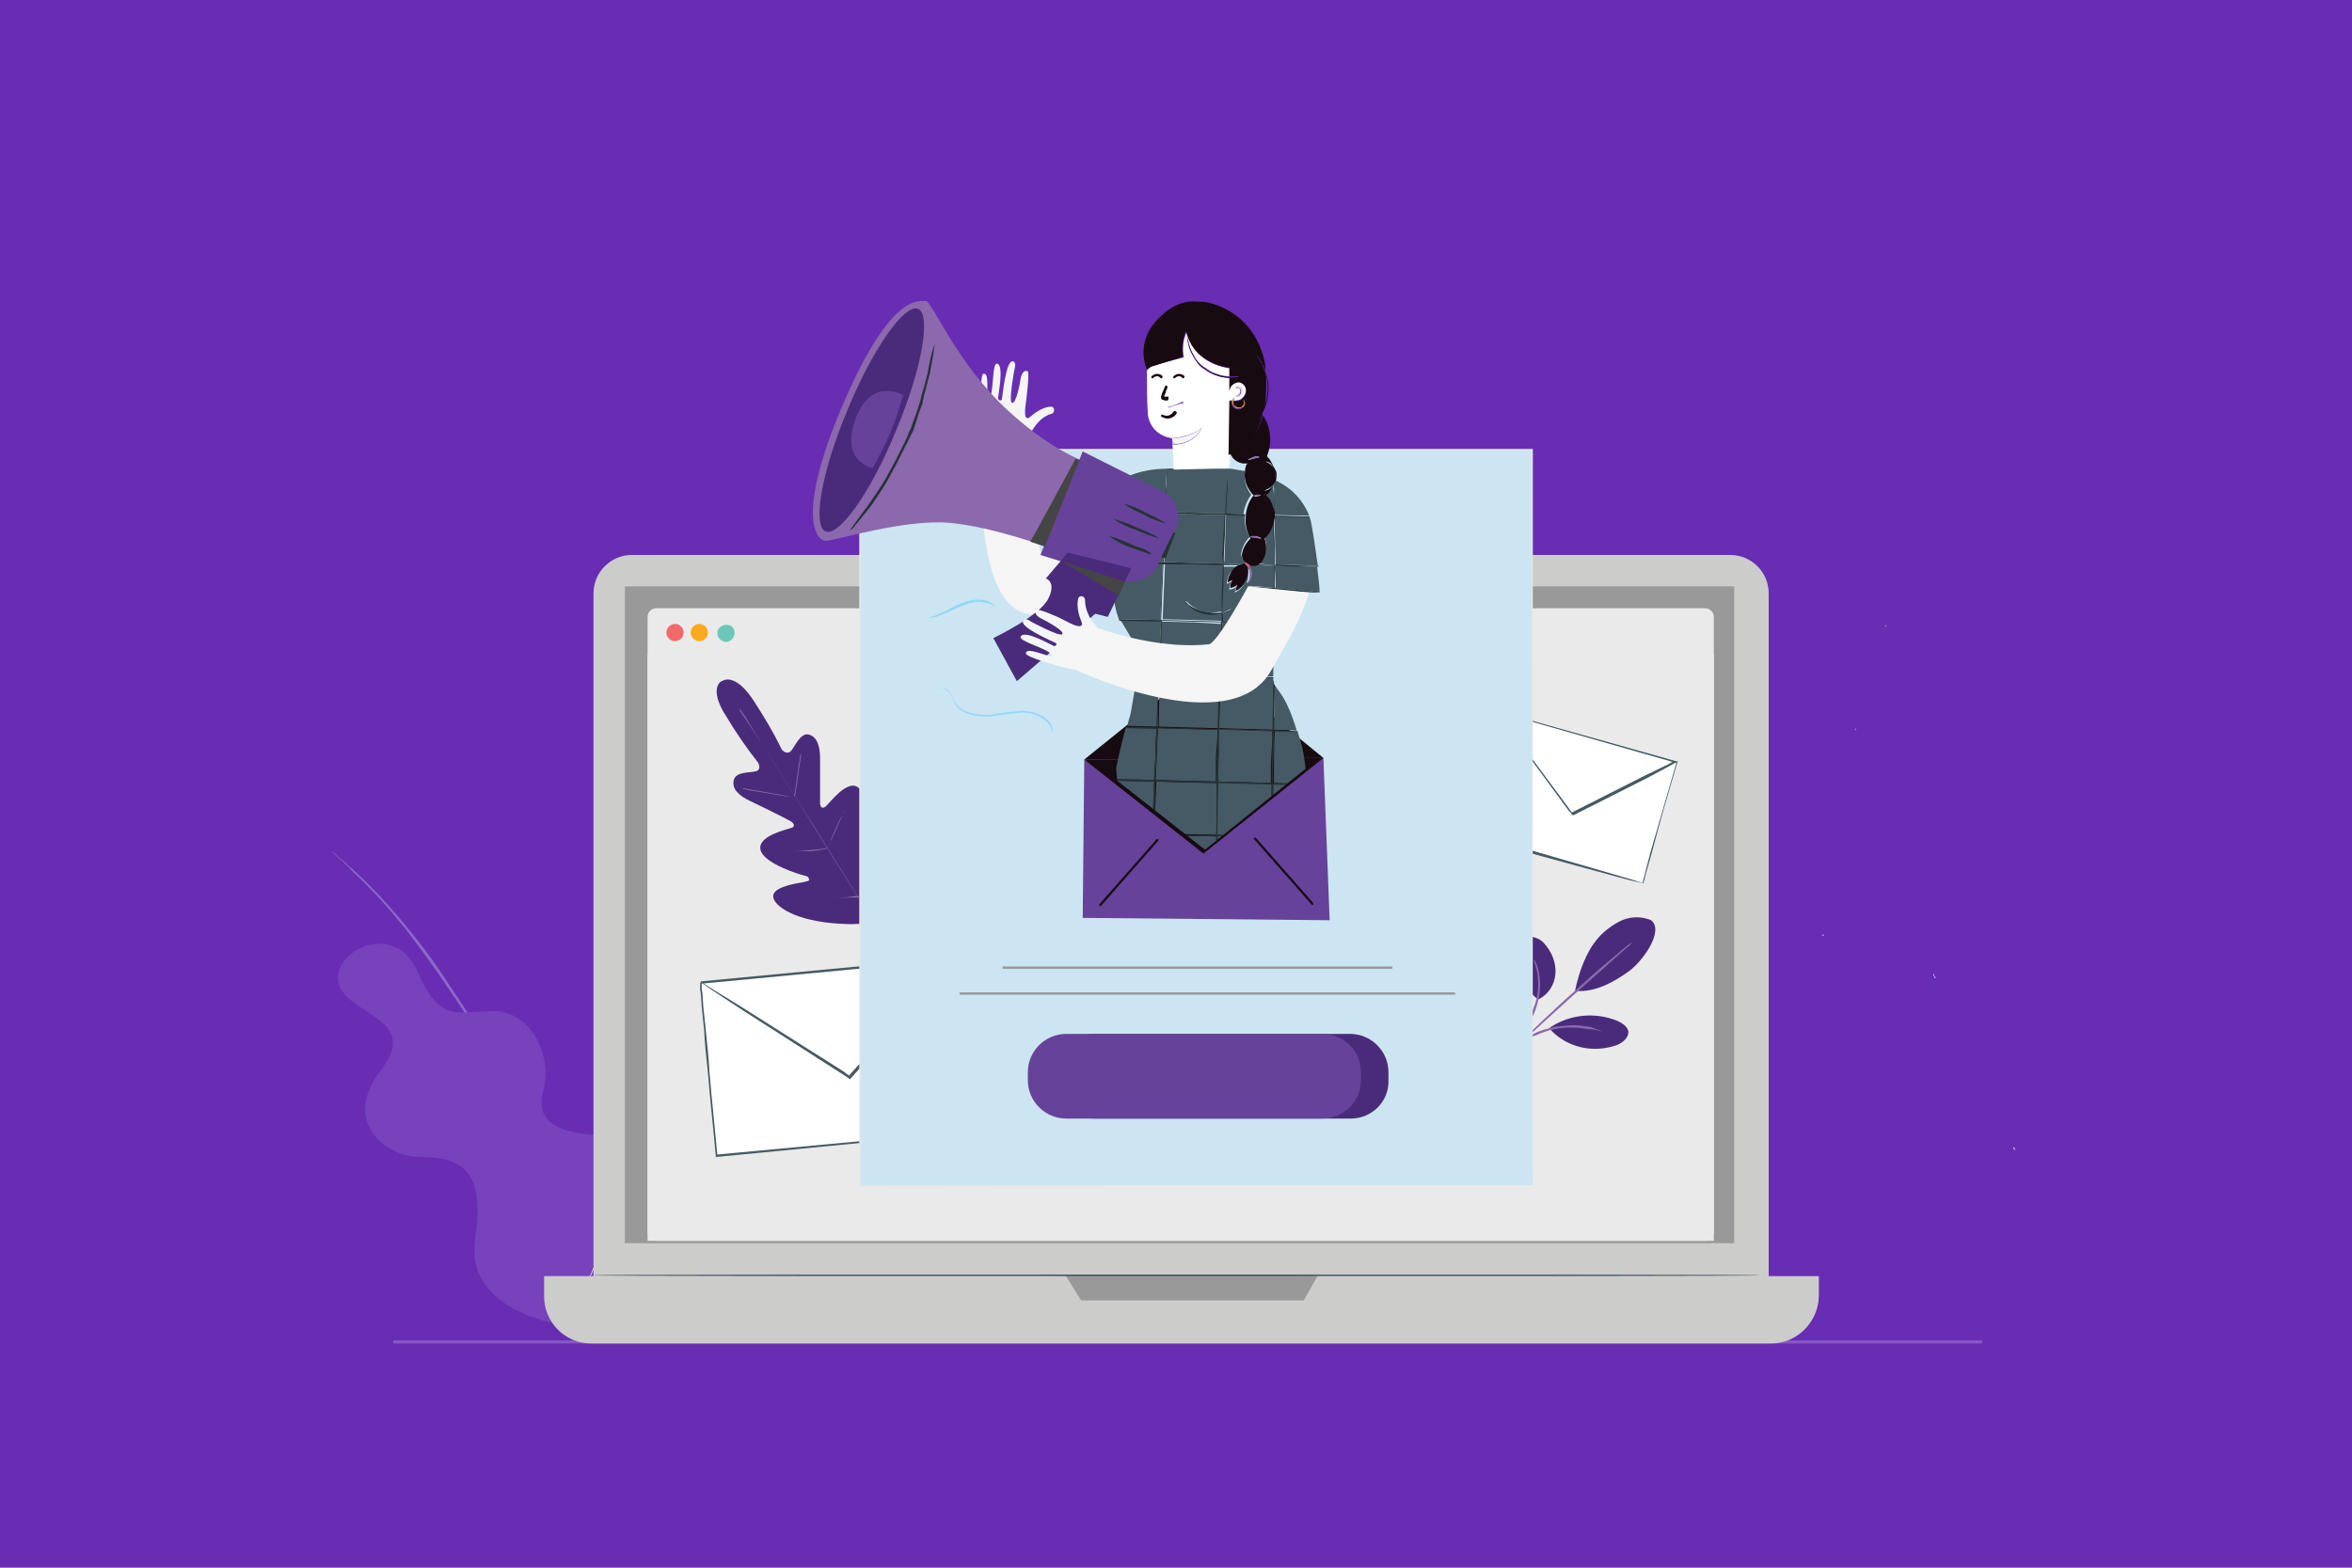 <?xml version="1.0" encoding="UTF-8"?> <!-- Generator: Adobe Illustrator 24.0.3, SVG Export Plug-In . SVG Version: 6.00 Build 0) --> <svg xmlns="http://www.w3.org/2000/svg" xmlns:xlink="http://www.w3.org/1999/xlink" version="1.1" id="Layer_1" x="0px" y="0px" viewBox="0 0 300 200" style="enable-background:new 0 0 300 200;" xml:space="preserve"> <style type="text/css"> .st0{fill:#682DB3;} .st1{opacity:0.2;} .st2{fill:#CCCCCB;} .st3{fill:none;} .st4{opacity:0.3;} .st5{clip-path:url(#SVGID_2_);} .st6{fill:#E1F3FD;} .st7{fill:#7742BB;} .st8{fill:#CFEDFC;} .st9{fill:#C3E9FB;} .st10{fill:#E1E1E0;} .st11{fill:#CFDEE6;} .st12{fill:#F2F3F3;} .st13{fill:#F5F5F5;} .st14{fill:#EDEDED;} .st15{fill:#8657C2;} .st16{fill:#999999;} .st17{clip-path:url(#SVGID_4_);} .st18{fill:#EAEAEA;} .st19{clip-path:url(#SVGID_6_);} .st20{fill:#6DC7B9;} .st21{fill:#F2696A;} .st22{fill:#FBAA1E;} .st23{fill:#455A64;} .st24{fill:#FFFFFF;} .st25{clip-path:url(#SVGID_8_);} .st26{clip-path:url(#SVGID_10_);} .st27{fill:#4A2B7B;} .st28{fill:#8C68AD;} .st29{fill:#263338;} .st30{fill:#CCE5F2;} .st31{clip-path:url(#SVGID_12_);} .st32{fill:#E6E6E5;} .st33{fill:#67429A;} .st34{fill:#180A11;} .st35{clip-path:url(#SVGID_14_);} .st36{fill:#92D7F7;} .st37{clip-path:url(#SVGID_16_);} .st38{fill:#E8505C;} .st39{fill:#454546;} .st40{clip-path:url(#SVGID_18_);} </style> <rect class="st0" width="300" height="200"></rect> <g> <g class="st1"> <path class="st2" d="M74.5,163c0.1,0.3,0.2,0.5,0.2,0.7l0-0.1l0.2-0.4l-0.3-0.2C74.6,163.1,74.6,163,74.5,163"></path> <rect x="35.7" y="104.1" class="st3" width="57.3" height="68.7"></rect> </g> <g class="st4"> <g> <defs> <rect id="SVGID_1_" x="38.5" y="105.6" width="40.2" height="59.3"></rect> </defs> <clipPath id="SVGID_2_"> <use xlink:href="#SVGID_1_" style="overflow:visible;"></use> </clipPath> <g class="st5"> <path class="st6" d="M42.3,108.6l0.2,0.2l0.5,0.5c0.5,0.4,1.2,1,2,1.9c2.5,2.3,4.7,4.8,6.8,7.4c1.3,1.7,2.7,3.6,4.1,5.6 c1.4,2.1,3,4.3,4.4,6.7c1.1,1.8,2.3,3.8,3.4,5.8c0-0.2,0-0.3,0.1-0.5c-1-1.9-2.1-3.7-3.2-5.5c-1.5-2.4-3-4.6-4.4-6.7 c-1.4-2.1-2.8-3.9-4.2-5.6c-2.1-2.6-4.4-5.1-6.9-7.4c-0.9-0.8-1.6-1.4-2.1-1.8l-0.5-0.5L42.3,108.6 M64.1,136.5l0,0.5 c0.2,0.4,0.4,0.8,0.6,1.2h0.1l0.2,0.1c0,0,0-0.1,0-0.1C64.7,137.6,64.4,137,64.1,136.5 M64.7,138.2c0,0.1,0.1,0.1,0.1,0.2 c0.7,1.4,1.3,2.8,1.9,4.3l1.8,4.4c2.2,5.4,4.2,10.6,5.6,15.5c0.1,0.1,0.2,0.2,0.3,0.3c-1.5-5-3.5-10.3-5.7-15.8 c-0.6-1.5-1.2-3-1.9-4.4c-0.6-1.5-1.2-2.9-1.9-4.3l0-0.1c0,0,0,0.1,0,0.1l0,0L64.7,138.2L64.7,138.2 M74.3,162.7l0.3,1.1 l0.1,0.1c0-0.1,0-0.1,0.1-0.2c-0.1-0.3-0.1-0.5-0.2-0.7L74.3,162.7 M74.8,163.8c0,0.1-0.1,0.1-0.1,0.1l0,0h-0.1l0.2,0.5l0.2-0.1 C75,164.2,74.9,164,74.8,163.8"></path> </g> </g> </g> <path class="st7" d="M70.9,168.9c-4.1-0.9-11.4-3.6-10.3-10.9c1.6-10.1-3.2-10.3-7.3-10.4c-4.1-0.1-9.8-4.5-4.7-11.1 c5.1-6.6-4.3-7-5.4-11c-1.1-4.1,7.1-8.3,10.1-1.5c2.9,6.8,5.2,4.9,9.8,5s7.4,5.5,6.2,10.2c-1.1,3.9,1.9,5.3,6.8,5.6 c4.5,0.3,8.8,2.4,11.7,5.9c1.4,1.6,2.1,3.1,2.1,3.8L70.9,168.9z"></path> <path class="st8" d="M64.9,138.3c0,0,0,0.1,0,0.1l0,0C64.9,138.4,64.9,138.4,64.9,138.3L64.9,138.3"></path> <path class="st8" d="M64.6,138.2C64.6,138.3,64.6,138.3,64.6,138.2L64.6,138.2l0.2,0.1l0,0L64.6,138.2L64.6,138.2"></path> <path class="st10" d="M74.7,164c0.1-0.1,0.1-0.2,0.2-0.3c0.1-0.2,0.2-0.5,0.4-0.8c0.3-0.7,0.8-1.8,1.4-3.1 c1.2-2.6,2.6-6.3,4.2-10.3c1.6-4.1,3-7.7,4.2-10.4c0.6-1.3,1-2.3,1.3-3.1c0.1-0.3,0.3-0.6,0.4-0.8c0-0.1,0.1-0.2,0.1-0.3 c-0.1,0.1-0.1,0.2-0.2,0.3l-0.4,0.8c-0.4,0.7-0.8,1.8-1.4,3.1c-1.2,2.6-2.6,6.3-4.2,10.3c-1.6,4.1-3,7.7-4.2,10.4l-1.3,3.1 c-0.1,0.3-0.3,0.6-0.4,0.8C74.7,163.8,74.7,163.9,74.7,164"></path> <path class="st8" d="M74.5,163.9L74.5,163.9h0.1l0,0H74.5"></path> <path class="st13" d="M212.2,130.2c-0.2,0.1-0.4,0.2-0.3,0.3l0,0c0.2,0,0.3-0.1,0.5-0.2L212.2,130.2z"></path> <path class="st14" d="M232.7,119.2l-0.3,0.1l0.1,0.1C232.5,119.4,232.6,119.3,232.7,119.2L232.7,119.2"></path> <path class="st12" d="M246.6,124.2L246.6,124.2c0,0,0,0.1,0,0.3h0.1C246.7,124.4,246.7,124.3,246.6,124.2"></path> <path class="st13" d="M256.8,146.3c0,0.2,0.1,0.3,0.2,0.5l0,0c0-0.1,0-0.3-0.1-0.4L256.8,146.3z"></path> <path class="st14" d="M246.8,124.5L246.8,124.5c-0.1,0.1,0,0.2,0,0.3l0.1,0L246.8,124.5"></path> <path class="st13" d="M236.7,92.9L236.7,92.9c-0.1,0.1-0.1,0.2-0.1,0.3l0,0C236.7,93.1,236.7,93,236.7,92.9"></path> <path class="st14" d="M240.6,79.7l-0.1,0.2h0.1C240.6,79.8,240.6,79.7,240.6,79.7L240.6,79.7"></path> <path class="st12" d="M248.7,75.9L248.7,75.9c0,0,0,0,0.1,0.1v0L248.7,75.9"></path> <path class="st15" d="M50.3,171.4h202.4c0.1,0,0.2-0.1,0.2-0.2l0,0c0-0.1-0.1-0.2-0.2-0.2l0,0H50.3c-0.1,0-0.2,0.1-0.2,0.2 S50.2,171.4,50.3,171.4"></path> <path class="st2" d="M220.7,170H80.6c-2.7,0-4.9-2.2-4.9-4.9l0,0V75.7c0-2.7,2.2-4.9,4.9-4.9h140.1c2.7,0,4.9,2.2,4.9,4.9v89.3 C225.7,167.8,223.5,170,220.7,170"></path> <path class="st2" d="M225.9,171.4H75.4c-3.3,0-6-2.7-6-6v-2.6h162.6v2.6C231.9,168.7,229.2,171.4,225.9,171.4"></path> <rect x="39.5" y="27.2" class="st3" width="224.8" height="145.2"></rect> <rect x="79.7" y="74.8" class="st16" width="141.5" height="83.8"></rect> <polygon class="st16" points="135.9,162.7 137.9,165.9 166.3,165.9 168.1,162.7 "></polygon> <g> <defs> <rect id="SVGID_3_" x="39.5" y="27.2" width="224.8" height="145.2"></rect> </defs> <clipPath id="SVGID_4_"> <use xlink:href="#SVGID_3_" style="overflow:visible;"></use> </clipPath> <g class="st17"> <path class="st18" d="M217.5,158.3H83.7c-0.6,0-1.1-0.5-1.1-1.1V78.7c0-0.6,0.5-1.1,1.1-1.1h133.8c0.6,0,1.1,0.5,1.1,1.1v78.5 C218.6,157.8,218.1,158.3,217.5,158.3"></path> </g> </g> <rect x="82.6" y="83.5" class="st18" width="136" height="74.8"></rect> <g> <defs> <rect id="SVGID_5_" x="39.5" y="27.2" width="224.8" height="145.2"></rect> </defs> <clipPath id="SVGID_6_"> <use xlink:href="#SVGID_5_" style="overflow:visible;"></use> </clipPath> <g class="st19"> <path class="st20" d="M93.7,80.7c0,0.6-0.4,1.1-1,1.2c-0.6,0-1.1-0.4-1.2-1c0-0.1,0-0.1,0-0.2c0-0.6,0.6-1,1.2-1 C93.3,79.7,93.7,80.2,93.7,80.7"></path> <path class="st21" d="M87.2,80.7c0,0.6-0.5,1.1-1.1,1.1S85,81.3,85,80.7c0-0.6,0.5-1.1,1.1-1.1C86.7,79.6,87.2,80.1,87.2,80.7"></path> <path class="st22" d="M90.3,80.7c0,0.6-0.5,1.1-1.1,1.1s-1.1-0.5-1.1-1.1c0-0.6,0.5-1.1,1.1-1.1C89.8,79.6,90.3,80.1,90.3,80.7"></path> <path class="st23" d="M224.4,162.7c0,0.1-33.3,0.1-74.4,0.1s-74.4,0-74.4-0.1c0-0.1,33.3-0.1,74.4-0.1S224.4,162.6,224.4,162.7"></path> </g> </g> <rect x="90.3" y="123.8" transform="matrix(0.996 -9.445582e-02 9.445582e-02 0.996 -12.263 10.683)" class="st24" width="32.8" height="22.1"></rect> <g> <defs> <rect id="SVGID_7_" x="39.5" y="27.2" width="224.8" height="145.2"></rect> </defs> <clipPath id="SVGID_8_"> <use xlink:href="#SVGID_7_" style="overflow:visible;"></use> </clipPath> <g class="st25"> <path class="st23" d="M124.1,144.3c0,0,0-0.1-0.1-0.4c-0.1-0.3-0.1-0.7-0.1-1.2c-0.1-1-0.3-2.5-0.4-4.4c-0.4-3.8-0.9-9.3-1.6-16 l0.1,0.1l-32.6,3.1c0,0,0.3-0.3,0.1-0.2l0,0v0.2v0.2v0.4l0.1,0.7l0.1,1.5c0.1,1,0.2,1.9,0.3,2.9c0.2,1.9,0.4,3.8,0.5,5.6 c0.3,3.7,0.7,7.2,1,10.6l-0.1-0.1l23.5-2.2l6.7-0.6l1.8-0.2h0.5L124.1,144.3l-0.2,0.1l-0.4,0l-1.8,0.2l-6.7,0.7l-23.6,2.3h-0.1 v-0.1c-0.3-3.4-0.7-6.9-1-10.6c-0.2-1.8-0.4-3.7-0.5-5.6c-0.1-1-0.2-1.9-0.3-2.9l-0.1-1.5l-0.1-0.7v-0.4v-0.2v-0.2l0,0 c-0.1,0.1,0.2-0.2,0.1-0.2l32.6-3.1h0.1v0.1c0.6,6.7,1.1,12.2,1.5,16.1c0.2,1.9,0.3,3.4,0.4,4.4c0,0.5,0.1,0.9,0.1,1.1 C124.2,144.2,124.2,144.3,124.1,144.3"></path> <path class="st23" d="M122,122.3c-0.1,0.1-0.2,0.2-0.3,0.3l-0.7,0.9c-0.7,0.8-1.7,1.9-2.9,3.3l-9.6,10.8l-0.1,0.1l-0.1-0.1 l-0.9-0.6l-12.8-8.2l-3.8-2.5l-1-0.7c-0.1-0.1-0.2-0.2-0.4-0.3c0.1,0.1,0.3,0.1,0.4,0.2l1.1,0.7l3.9,2.4l12.8,8.1l0.8,0.6h-0.2 l9.7-10.7l3-3.2l0.8-0.9C121.8,122.5,121.9,122.4,122,122.3"></path> </g> </g> <rect x="192.2" y="89.6" transform="matrix(0.272 -0.962 0.962 0.272 47.987 266.739)" class="st24" width="16.2" height="24"></rect> <g> <defs> <rect id="SVGID_9_" x="39.5" y="27.2" width="224.8" height="145.2"></rect> </defs> <clipPath id="SVGID_10_"> <use xlink:href="#SVGID_9_" style="overflow:visible;"></use> </clipPath> <g class="st26"> <path class="st23" d="M209.6,112.7l0.1-0.3c0.1-0.2,0.1-0.5,0.2-0.8c0.2-0.7,0.5-1.8,0.9-3.2c0.7-2.7,1.8-6.6,3.2-11.3l0.1,0.1 l-23.1-6.5c0,0,0.3-0.1,0.1-0.1l0,0l0,0l0,0v0.1v0.1l-0.1,0.3l-0.1,0.5l-0.3,1l-0.6,2c-0.4,1.3-0.7,2.7-1.1,4l-2.1,7.5l-0.1-0.1 l16.6,4.8l4.8,1.4l1.3,0.4L209.6,112.7L209.6,112.7L209.6,112.7l-0.4-0.1l-1.3-0.3l-4.8-1.3l-16.8-4.6h-0.1v-0.1l2.1-7.5 c0.4-1.3,0.7-2.6,1.1-4c0.2-0.7,0.4-1.4,0.6-2l0.3-1l0.1-0.5l0.1-0.3v-0.1v-0.1l0,0l0,0l0,0l0.1-0.1l23.1,6.6h0.1v0.1 c-1.4,4.8-2.5,8.7-3.3,11.4l-0.8,3.1l-0.2,0.8C209.7,112.6,209.6,112.7,209.6,112.7"></path> <path class="st23" d="M214,97.1l-0.3,0.2l-0.7,0.4l-2.8,1.5l-9.5,4.8l-0.1,0l-0.1-0.1l-0.5-0.6l-6.6-9l-2-2.7l-0.5-0.7 c-0.1-0.1-0.1-0.2-0.2-0.3c0.1,0.1,0.1,0.2,0.2,0.2c0.1,0.2,0.3,0.4,0.6,0.7c0.5,0.7,1.2,1.6,2,2.7l6.6,8.9 c0.1,0.2,0.3,0.4,0.4,0.6h-0.1l9.5-4.8l2.9-1.4l0.7-0.4C213.8,97.2,213.9,97.2,214,97.1"></path> <path class="st27" d="M92.1,86.9c0,0,1.6-1.3,4.1,2.6c1.3,2,2.5,4,3.5,6.1c0,0,0.6,0.8,1.2,0.2c0.5-0.6,1.2-2.3,2.2-2.1 c1,0.2,1.5,1.3,1.5,3s0,5.5,0,5.8s0.2,0.8,0.7,0.4s2.8-3.6,4.2-2.4c1.5,1.2,0.6,6,0.5,6.5c-0.1,0.5,0,0.7,0.3,0.8 s0.9-1.1,1.7-1.9c0.7-0.9,1.7-1.8,2.5-1c0.8,0.8,1.3,4.2-1.4,10.2l-1.5,2.7l-3.1,0.1c-6.6-0.1-9.4-2.1-9.8-3.2 c-0.4-1,0.9-1.5,2-1.8c1.1-0.3,2.4-0.4,2.5-0.6c0-0.3-0.1-0.5-0.6-0.6c-0.5-0.1-5.2-1.5-5.6-3.3c-0.4-1.8,3.5-2.6,4-2.8 c0.5-0.2,0.2-0.6-0.1-0.8s-3.7-1.9-5.2-2.6c-1.5-0.7-2.4-1.6-2.1-2.7s2.1-0.9,2.8-1.1c0.8-0.2,0.3-1.1,0.3-1.1 c-1.5-1.9-2.8-3.8-4-5.8C90.2,87.7,92.1,86.8,92.1,86.9"></path> <path class="st28" d="M94.3,90.3C94.3,90.4,94.3,90.4,94.3,90.3c0,0.1,0.1,0.2,0.2,0.3l0.6,0.9c0.5,0.8,1.2,2,2.1,3.4 c1.8,2.9,4.3,6.8,7,11.2s5.2,8.3,7,11.1l2.1,3.4c0.2,0.4,0.4,0.7,0.6,0.9l0.1,0.2l0.1,0.1l-0.1-0.1c0-0.1-0.1-0.1-0.1-0.2 s-0.3-0.5-0.6-0.9c-0.5-0.8-1.2-2-2.1-3.4c-1.8-2.9-4.3-6.8-7-11.2c-2.8-4.4-5.2-8.3-7-11.1L95,91.6l-0.6-0.9L94.3,90.3 L94.3,90.3"></path> <path class="st28" d="M102.2,96.1c0,0.1,0,0.1-0.1,0.2c0,0.1-0.1,0.3-0.1,0.6c-0.1,0.5-0.2,1.2-0.3,2c-0.1,0.8-0.2,1.4-0.3,2 c0,0.2-0.1,0.4-0.1,0.6c0,0.1,0,0.1,0,0.2c0-0.1,0.1-0.1,0.1-0.2c0-0.1,0.1-0.3,0.1-0.6c0.1-0.5,0.2-1.2,0.3-2 c0.1-0.8,0.2-1.4,0.3-2c0-0.2,0.1-0.4,0.1-0.6C102.2,96.2,102.2,96.1,102.2,96.1"></path> <path class="st28" d="M101.1,101.7c0,0-1.4-0.3-3.2-0.6c-1.8-0.3-3.2-0.6-3.2-0.5s1.4,0.3,3.2,0.6 C99.6,101.5,101,101.7,101.1,101.7"></path> <path class="st28" d="M105.6,108.2c-0.1,0-0.1,0-0.2,0l-0.6,0.1c-0.5,0.1-1.2,0.1-2,0.2s-1.5,0.1-2,0.1h-0.6c-0.1,0-0.1,0-0.2,0 c0.1,0,0.1,0,0.2,0h0.6c0.5,0,1.2,0,2,0c0.8,0,1.5-0.1,2-0.2l0.6-0.1C105.4,108.1,105.5,108.1,105.6,108.2"></path> <path class="st28" d="M107.7,103.3c0,0,0,0.1-0.1,0.2s-0.1,0.3-0.2,0.5c-0.2,0.4-0.5,1-0.8,1.7c-0.3,0.7-0.6,1.3-0.7,1.7 l-0.2,0.5c0,0.1-0.1,0.1-0.1,0.2c0,0,0-0.1,0.1-0.2s0.1-0.3,0.2-0.5c0.2-0.4,0.5-1,0.8-1.7s0.6-1.3,0.7-1.7l0.2-0.5 C107.7,103.5,107.7,103.4,107.7,103.3"></path> <path class="st29" d="M112.5,108.5c-0.1,0.1-0.1,0.1-0.1,0.2l-0.3,0.7c-0.3,0.6-0.6,1.3-1,2.2c-0.4,0.8-0.7,1.6-1,2.2 c-0.1,0.3-0.2,0.5-0.3,0.7c0,0.1-0.1,0.2-0.1,0.3c0.1-0.1,0.1-0.2,0.1-0.2l0.3-0.7c0.3-0.5,0.6-1.3,1-2.2s0.7-1.6,1-2.2 c0.1-0.3,0.2-0.5,0.3-0.7S112.5,108.5,112.5,108.5"></path> <path class="st28" d="M109.6,114.5c-0.1,0-0.2,0-0.3,0l-0.8,0c-0.7,0-1.6,0.1-2.6,0.1c-1,0-1.9,0-2.6,0h-0.7c-0.1,0-0.2,0-0.3,0 h0.3h0.7c0.7,0,1.6,0,2.6,0c1,0,1.9-0.1,2.6-0.2l0.7-0.1l0.3,0"></path> <path class="st27" d="M210.6,117.4c-1.2-0.5-2.5-0.5-3.7,0c-1.1,0.5-2.2,1.3-3,2.2c-1.6,1.8-2.5,4.4-3,6.8 c2.7,0.3,5.3-1.4,6.6-2.3C209.6,122.7,212.3,118.7,210.6,117.4"></path> <path class="st27" d="M196.2,127.5c1.3-0.6,2.1-1.9,2.2-3.3c0.1-1.4-0.5-2.8-1.4-3.8c-0.4-0.5-1-0.8-1.7-0.9 c-0.6,0.1-1.1,0.5-1.4,1c-0.2,0.6-0.3,1.2-0.2,1.8C193.9,124.3,194.5,126.3,196.2,127.5"></path> <path class="st28" d="M192.6,134.2c0,0,0.1-0.1,0.3-0.4s0.5-0.6,0.8-1.1c0.9-1.2,1.7-2.6,2.2-4c0.5-1.5,0.7-3,0.4-4.6 c-0.1-0.5-0.2-0.9-0.4-1.3c-0.1-0.2-0.2-0.3-0.3-0.4c0.2,0.6,0.4,1.2,0.5,1.8c0.2,1.5,0.1,3-0.5,4.4c-0.5,1.4-1.3,2.8-2.1,4 C193.3,133.2,193,133.7,192.6,134.2"></path> <path class="st28" d="M208.2,120.2c-0.2,0.2-0.5,0.3-0.7,0.5c-0.4,0.3-1,0.8-1.8,1.5c-1.5,1.2-3.5,3-5.7,5 c-2.2,2-4.1,3.8-5.5,5.2c-0.7,0.7-1.2,1.2-1.6,1.6c-0.2,0.2-0.4,0.4-0.6,0.6c0.2-0.2,0.4-0.4,0.6-0.5l1.7-1.6 c1.4-1.3,3.4-3.1,5.6-5.1c2.2-2,4.2-3.7,5.6-5l1.7-1.5C207.8,120.7,208,120.5,208.2,120.2"></path> <path class="st27" d="M197.7,131.1c2.5-1.7,5.7-2,8.5-0.9c0.7,0.3,1.5,0.8,1.5,1.5c0,0.7-0.7,1.3-1.4,1.6c-3,1.1-6.4,0.4-8.6-2"></path> <path class="st28" d="M204.3,131.6c-0.1-0.1-0.3-0.2-0.4-0.2c-0.2-0.1-0.4-0.1-0.5-0.2c-0.2-0.1-0.5-0.2-0.7-0.2 c-0.6-0.1-1.3-0.2-2-0.2c-0.8,0-1.6,0.1-2.4,0.2c-0.8,0.2-1.6,0.4-2.3,0.7c-0.6,0.3-1.2,0.6-1.7,1c-0.2,0.1-0.4,0.3-0.6,0.5 c-0.1,0.1-0.3,0.3-0.4,0.4c-0.2,0.2-0.3,0.4-0.3,0.4c0,0,0.5-0.5,1.4-1.1c0.5-0.4,1.1-0.7,1.7-0.9c0.7-0.3,1.5-0.6,2.2-0.7 c0.8-0.2,1.6-0.2,2.4-0.2c0.6,0,1.3,0.1,1.9,0.2C203.6,131.3,204.3,131.6,204.3,131.6"></path> </g> </g> <rect x="109.8" y="57.3" class="st30" width="85.7" height="93.9"></rect> <g> <defs> <rect id="SVGID_11_" x="39.5" y="27.2" width="224.8" height="145.2"></rect> </defs> <clipPath id="SVGID_12_"> <use xlink:href="#SVGID_11_" style="overflow:visible;"></use> </clipPath> <g class="st31"> <path class="st32" d="M195.4,151.3c0-0.7,0-37.8-0.1-93.9l0.1,0.1h-85.7l0.1-0.1c0,34.6,0,66.8,0,93.9l-0.1-0.1L195.4,151.3 l-85.7,0.1h-0.1v-0.1c0-27.1,0-59.4,0-93.9v-0.1h0.1h85.7h0.1v0.1C195.5,113.5,195.5,150.6,195.4,151.3"></path> <path class="st27" d="M172.3,142.7h-32.8c-2.7,0-4.9-2.2-4.9-4.9v-1c0-2.7,2.2-4.9,4.9-4.9c0,0,0,0,0,0h32.7 c2.7,0,4.9,2.2,4.9,4.9c0,0,0,0,0,0v1C177.2,140.5,175,142.7,172.3,142.7C172.3,142.7,172.3,142.7,172.3,142.7"></path> <path class="st33" d="M168.7,142.7H136c-2.7,0-4.9-2.2-4.9-4.9c0,0,0,0,0,0v-1c0-2.7,2.2-4.9,4.9-4.9c0,0,0,0,0,0h32.7 c2.7,0,4.9,2.2,4.9,4.9c0,0,0,0,0,0v1C173.6,140.5,171.4,142.7,168.7,142.7C168.7,142.7,168.7,142.7,168.7,142.7"></path> <path class="st10" d="M113.8,61c0,0.4-0.3,0.7-0.7,0.7c-0.4,0-0.7-0.3-0.7-0.7s0.3-0.7,0.7-0.7C113.5,60.3,113.8,60.6,113.8,61"></path> <path class="st10" d="M116.2,61c0,0.4-0.3,0.7-0.7,0.7c-0.4,0-0.7-0.3-0.7-0.7s0.3-0.7,0.7-0.7C115.9,60.3,116.2,60.6,116.2,61"></path> <path class="st10" d="M118.6,61c0,0.4-0.3,0.7-0.7,0.7c-0.4,0-0.7-0.3-0.7-0.7s0.3-0.7,0.7-0.7C118.3,60.3,118.6,60.6,118.6,61"></path> </g> </g> <rect x="127.9" y="123.3" class="st16" width="49.7" height="0.3"></rect> <rect x="122.4" y="126.6" class="st16" width="63.2" height="0.3"></rect> <polygon class="st33" points="138.3,96.9 168.8,96.7 169.6,117.4 138.1,117.1 "></polygon> <polyline class="st34" points="138.3,96.9 153.8,84.4 168.8,96.7 "></polyline> <polyline class="st34" points="168.8,96.7 153.5,108.9 138.3,96.9 "></polyline> <g> <defs> <rect id="SVGID_13_" x="39.5" y="27.2" width="224.8" height="145.2"></rect> </defs> <clipPath id="SVGID_14_"> <use xlink:href="#SVGID_13_" style="overflow:visible;"></use> </clipPath> <g class="st35"> <path class="st36" d="M119.7,87.9c0,0,0.1-0.1,0.2-0.1c0.2,0,0.3,0,0.5,0c0.3,0.1,0.5,0.2,0.7,0.5c0.2,0.3,0.4,0.6,0.5,0.9 c0.2,0.4,0.4,0.7,0.7,1c0.4,0.3,0.8,0.5,1.3,0.7c1.1,0.3,2.2,0.4,3.3,0.2c1.1-0.2,2.2-0.3,3.4-0.4c0.9,0,1.9,0.2,2.7,0.7 c0.5,0.3,1,0.8,1.2,1.4c0.1,0.2,0.1,0.4,0.1,0.7c-0.1-0.2-0.1-0.4-0.2-0.6c-0.2-0.5-0.7-1-1.2-1.3c-0.8-0.5-1.7-0.7-2.6-0.7 c-1.1,0.1-2.2,0.2-3.3,0.4c-1.1,0.2-2.3,0.1-3.4-0.2c-0.5-0.2-0.9-0.4-1.3-0.7c-0.3-0.3-0.6-0.7-0.7-1.1 c-0.1-0.3-0.3-0.6-0.5-0.9c-0.2-0.2-0.4-0.4-0.6-0.5C120.2,87.8,119.9,87.8,119.7,87.9"></path> <path class="st36" d="M127,77.5c-0.3-0.3-0.7-0.5-1.2-0.6c-0.5-0.1-1-0.2-1.4-0.1c-0.6,0.1-1.2,0.3-1.7,0.5 c-0.6,0.2-1.1,0.5-1.6,0.7c-0.4,0.2-0.9,0.4-1.4,0.6c-0.3,0.1-0.6,0.2-1,0.2c-0.1,0-0.2,0-0.4,0c0.4-0.1,0.9-0.2,1.3-0.4 c0.5-0.2,0.9-0.4,1.3-0.6c0.5-0.3,1-0.5,1.6-0.8c0.6-0.2,1.2-0.4,1.8-0.5c0.5,0,1,0,1.5,0.1c0.3,0.1,0.6,0.3,0.9,0.5 C127,77.4,127,77.5,127,77.5"></path> </g> </g> <g> <defs> <path id="SVGID_15_" d="M78.1,37.3l42.1,52.9c0.3,3.9,2.6,6.4,6.5,7c2.3,0.4,4.8-1.8,6.7-3.3c1.2-0.9,1.4-0.7,2.7-1.9l5.4-3.9 l0.1,0.6l0,0l0.9,10.9l11.2,8.8l13.3-10.7l-0.3-4.6c0,0,0.1-0.1,0-0.1l-0.3-5.2l6.9,7.9c2.4,3.6,7.3,4.5,10.9,2 c1.3-0.9,2.3-2.2,2.9-3.6l1.7-66.9L78.1,37.3z"></path> </defs> <clipPath id="SVGID_16_"> <use xlink:href="#SVGID_15_" style="overflow:visible;"></use> </clipPath> <g class="st37"> <path class="st13" d="M136.5,71.4l-1.7-2l0.2-0.2c-1.2,1-2.2,1.5-2.3,1.2c-1.5-5.5-1.3-12.5-1.2-15.2c0.1-0.2,0.3-0.5,0.5-0.8 c0.2-0.3,0.5-0.6,0.8-0.9c0.4-0.3,0.8-0.6,1.3-0.7c0.4-0.1,0.5-0.7,0.1-0.9c-0.4-0.1-1.6,0.2-2.7,1.2s-0.7-1.3-0.6-2.1 s0.4-3.4,0.2-3.6s-0.7-0.1-0.9,0.8c-0.1,0.8-0.6,3.3-1.1,3.2s0.3-4.3,0.3-4.3s0.3-0.9-0.2-1c-0.9-0.2-1.3,4.3-1.4,4.8 c0,0.3-0.5,0.2-0.5-0.1c0-0.3,0.8-4.2-0.1-4.4c-0.7-0.2-0.4,3.7-1,4.4c-0.6,0.7,0.1-3-0.6-3.1c-0.3-0.1-0.4,0-0.5,2.1 c0,1.7,0.1,3.5,0.3,5.2c-0.4,5.9-1.1,24.2,7.1,23.4c2.7-0.2,5.4-1.2,7.6-2.9L136.5,71.4L136.5,71.4z"></path> <path class="st23" d="M155.5,92.9l6.9,0.2c0-2.1,0.1-4.1,0.1-6.1c0-0.1-0.1-0.2-0.1-0.3v-0.3l-6.7-0.2 C155.6,88.4,155.6,90.6,155.5,92.9"></path> <path class="st23" d="M151.9,86.2l-3.9-0.1c-0.1,2.1-0.2,4.4-0.2,6.6l3.6,0.1l4,0.1c0-2.3,0.1-4.5,0.2-6.7L151.9,86.2"></path> <path class="st23" d="M165.4,93.2c-1.3-4.3-2.3-4.9-2.8-5.8c0,1.9-0.1,3.8-0.1,5.7L165.4,93.2"></path> <path class="st23" d="M155.2,99.9l-4.4-0.1l-3.3-0.1c-0.1,2.3-0.2,4.5-0.3,6.6l3,0.1l5,0.1C155.2,104.4,155.2,102.1,155.2,99.9"></path> <path class="st23" d="M162.5,97.5c0,0.8,0,1.6,0,2.4l4.2,0.1c-0.1-1.6-0.3-3.2-0.6-4.7c-0.2-0.7-0.4-1.4-0.6-2l-2.9-0.1 C162.5,94.6,162.5,96,162.5,97.5"></path> <path class="st23" d="M155.3,93.1l-4-0.1l-3.6-0.1c0,0.7-0.1,1.5-0.1,2.2c-0.1,1.5-0.1,3-0.2,4.4l3.3,0.1l4.4,0.1 c0-1.1,0-2.1,0-3.2C155.2,95.3,155.3,94.2,155.3,93.1"></path> <path class="st23" d="M162.2,100l-6.9-0.2c0,2.3,0,4.5-0.1,6.7l6.8,0.2C162.1,104.6,162.2,102.4,162.2,100"></path> <path class="st23" d="M162.3,93.2l-6.9-0.2c0,1.1,0,2.2-0.1,3.4c0,1.2,0,2.2-0.1,3.3c2.6,0.1,4.9,0.1,6.9,0.2c0-0.8,0-1.6,0-2.4 C162.2,96,162.3,94.6,162.3,93.2"></path> <path class="st23" d="M162.5,62.3c0,0.5,0,1.2,0.1,2.1c0,0.3,0,0.7,0,1c0,0.1,0,0.2,0,0.3l4.4,0.1c-0.8-2-2.3-3.6-4.3-4.5 c-0.1,0.2-0.2,0.3-0.3,0.4C162.4,61.9,162.4,62.1,162.5,62.3"></path> <path class="st23" d="M162.4,62.3v-0.5l-0.1,0.1l-0.1,0.1c-0.2,0.4-0.5,0.8-0.8,1.1c0.5,0.5,0.9,1.1,1.1,1.8c0-0.2,0-0.3,0-0.5 C162.5,63.5,162.5,62.8,162.4,62.3"></path> <path class="st23" d="M148.3,71.9l-5.9-0.2c-0.1,0.7-0.2,1.3-0.2,2S142,75,142,75.6c0.1,1.2,0.3,2.3,0.7,3.4l5.3,0.1 C148.1,76.5,148.2,74.1,148.3,71.9"></path> <path class="st23" d="M156.1,71.9l2.4,0.1c0.1,0,0.2,0,0.4-0.1c-0.1-0.1-0.1-0.1-0.1-0.2h0c-0.3-0.3-0.4-0.6-0.5-1 c0.1-0.8,0.5-1.6,1.1-2.2c-0.5-0.8-0.7-1.8-0.6-2.8l-2.4-0.1c-0.1,1.5-0.1,3.2-0.2,5.2C156.2,71.2,156.2,71.6,156.1,71.9"></path> <path class="st23" d="M152.4,79.4l-4.2-0.1c-0.1,2.1-0.2,4.3-0.2,6.7l3.9,0.1l3.6,0.1c0.1-2.3,0.1-4.5,0.2-6.6L152.4,79.4"></path> <path class="st23" d="M162.5,61.3c0,0.1,0,0.2-0.1,0.2C162.5,61.4,162.5,61.3,162.5,61.3L162.5,61.3z"></path> <path class="st23" d="M154,78.3c-0.8-0.1-1.5-0.4-2.1-0.9c-0.2-0.1-0.4-0.3-0.5-0.5c-0.1-0.1-0.2-0.2-0.1-0.2s0.3,0.3,0.7,0.6 c1.1,0.8,2.5,1,3.8,0.7c0.1-2.1,0.2-4.1,0.3-6l-4.1-0.1l-3.4-0.1c-0.1,2.2-0.2,4.6-0.3,7.2l4.2,0.1l3.3,0.1l0-1.1 C155.2,78.4,154.6,78.4,154,78.3"></path> <path class="st23" d="M162.6,65.9c0,0.5,0,1.1,0,1.7c0,1.3,0.1,2.8,0.1,4.4l0,0c2.3,0.1,4.2,0.1,5.4,0.2c-0.2-1.2-0.4-3-0.8-5.2 c-0.1-0.4-0.1-0.7-0.3-1.1l-4.4-0.1L162.6,65.9z"></path> <path class="st23" d="M162.5,75v-2.8l-2.6-0.1c-0.1,0-0.2,0-0.3,0h-0.3v0.1c0,0-0.1,0-0.2,0v0.1l0.1,0.1c0.3,0.5,0.4,1.2,0.1,1.7 c0,0.1-0.1,0.2-0.2,0.2c0,0-0.1,0.1-0.1,0.1c0,0,0,0,0-0.1s0.1-0.1,0.1-0.2c0.1-0.3,0.1-0.5,0.1-0.8c0-0.2,0-0.4-0.1-0.6 c0.1,1.2-0.5,2.4-1.6,2.9c0.1-0.3,0.1-0.5,0.2-0.8c-0.2,0.3-0.6,0.4-0.9,0.4c0-0.4,0.1-0.7,0.3-1l-0.6,0.3c0-0.6,0.2-1.3,0.7-1.7 c0.2-0.2,0.5-0.4,0.7-0.5l-1.9,0c-0.1,1.8-0.2,3.8-0.2,5.9l0.3-0.1c0.5-0.2,0.8-0.4,0.9-0.4s-0.1,0.1-0.2,0.2 c-0.2,0.1-0.4,0.2-0.6,0.3c-0.1,0.1-0.2,0.1-0.4,0.1l0,1.1l6.6,0.2l0.2-4.4l0,0c-1.9-0.2-3.3-0.3-3.3-0.4 C159.2,74.7,160.6,74.8,162.5,75"></path> <path class="st23" d="M162.7,75l1,0.1c2.5,0.2,4.5,0.4,4.5,0.5c-0.1,0-0.2,0-0.3,0h0.4c0,0,0.1-0.2-0.3-3.3 c-1.3,0-3.2-0.1-5.5-0.1C162.7,73.1,162.7,74,162.7,75"></path> <path class="st23" d="M148.5,71.7l3.4,0.1l4.1,0.1l0-1c0.1-2,0.2-3.7,0.3-5.2l-1.5,0l-6.1-0.2c0,1.3-0.1,2.7-0.1,4.3 C148.5,70.4,148.5,71.1,148.5,71.7"></path> <path class="st23" d="M143.2,65.2c1.6,0,3.4,0.1,5.4,0.1l0.1-3.1c0-0.9,0.1-1.6,0.1-2.1c0-0.1,0-0.2,0-0.3c-1.7,0-3.4,0.3-5,1 c-0.1,0.7-0.2,1.6-0.3,2.7C143.4,64.1,143.3,64.6,143.2,65.2"></path> <path class="st23" d="M148.1,79.2l-5.2-0.1l0.2,0.3l2.5,4.2l-0.4,2.2l2.7,0.1C147.9,83.6,148,81.3,148.1,79.2"></path> <path class="st23" d="M155.7,86.1l6.7,0.2l0.1-6.7l-6.6-0.2C155.8,81.6,155.7,83.8,155.7,86.1"></path> <path class="st23" d="M147.4,95.1c0-0.7,0.1-1.5,0.1-2.2l-3.9-0.1c-0.6,2.2-1.1,4.4-1.5,6.6l5.1,0.1 C147.3,98,147.4,96.5,147.4,95.1"></path> <path class="st23" d="M158.8,60.1c-0.6-0.1-1.2-0.2-1.8-0.3c-0.1,0-0.2,0-0.3,0c-0.2,0-0.5,0-0.9,0c-0.7,0-1.7,0-2.9,0H150 c-0.7,0-1.1,0-1.2,0c0,0.1,0,0.2,0,0.3c0,0.5,0,1.2-0.1,2.1c-0.1,0.9-0.1,1.9-0.1,3.1l6.1,0.2l1.5,0c0.1-0.9,0.1-1.7,0.1-2.4 c0.1-0.9,0.1-1.6,0.1-2.1c0-0.2,0-0.4,0-0.5s0-0.2,0-0.2c0,0.1,0,0.1,0,0.2c0,0.1,0,0.3,0,0.5c0,0.5-0.1,1.2-0.1,2.1 c0,0.7-0.1,1.5-0.1,2.4l2.4,0.1c0.1-0.9,0.5-1.8,1-2.5C159,62.4,158.6,61.2,158.8,60.1"></path> <path class="st23" d="M162.5,72.1c0-1.6,0-3.1,0-4.4c0-0.4,0-0.8,0-1.2c-0.2,0.8-0.6,1.5-1.2,2c0.3,0.9,0.3,1.9-0.2,2.7 c-0.2,0.3-0.4,0.6-0.7,0.7L162.5,72.1L162.5,72.1z"></path> <path class="st23" d="M147.8,86l-2.7-0.1l-0.9,5.2c-0.1,0.4-0.3,0.9-0.4,1.5l3.9,0.1C147.6,90.5,147.7,88.2,147.8,86"></path> <path class="st23" d="M146.8,113.1c0.1-2.1,0.2-4.3,0.2-6.6l-5.6-0.2c-0.1,2.2-0.1,4.5,0.2,6.7L146.8,113.1"></path> <path class="st23" d="M162.4,100c0,2.3-0.1,4.5-0.1,6.7l4.2,0.1c0.2-2.2,0.2-4.5,0.1-6.7L162.4,100"></path> <path class="st23" d="M162.3,106.8c0,1.6,0,3.1-0.1,4.6c0,0.7,0,1.4,0,2.1l3.6,0.1c0.3-2.2,0.5-4.5,0.7-6.7L162.3,106.8"></path> <path class="st23" d="M155.2,106.7l-5-0.1l-3-0.1c-0.1,2.3-0.2,4.5-0.3,6.6l2.7,0.1l5.5,0.1C155.2,111.2,155.2,109,155.2,106.7"></path> <path class="st23" d="M147,106.3c0.1-2.1,0.2-4.3,0.2-6.6l-5.1-0.1c-0.4,2.2-0.6,4.4-0.7,6.7L147,106.3"></path> <path class="st23" d="M162.1,106.8l-6.8-0.2c0,2.3,0,4.5,0,6.7c2.6,0.1,4.8,0.1,6.8,0.2c0-0.7,0-1.4,0-2.1 C162.1,110,162.1,108.5,162.1,106.8"></path> <path class="st23" d="M143.1,65.2c0.1-0.6,0.2-1.2,0.2-1.7c0.2-1.1,0.3-2,0.4-2.6c-1.2,0.6-2.4,1.4-3.3,2.4 c-0.6,0.7-1.1,1.3-1.7,1.9L143.1,65.2"></path> <path class="st23" d="M142,73.7c0.1-0.7,0.2-1.4,0.2-2l-5.7-0.2l3.7,4.2l0.3,0.4l1.4-1.5C142,74.3,142,74,142,73.7"></path> <path class="st23" d="M136.5,71.4l5.8,0.1c0.3-2.3,0.5-4.4,0.8-6.2l-4.3-0.1c-2,2.2-3.4,3.6-3.8,4.1l-0.2,0.2L136.5,71.4z"></path> <path class="st23" d="M142.5,71.6l5.9,0.1c0-0.6,0.1-1.3,0.1-1.9c0.1-1.6,0.1-3.1,0.2-4.3l-5.4-0.2 C143,67.2,142.7,69.3,142.5,71.6"></path> <path class="st29" d="M155.4,99.9h-0.2c0,2.3,0,4.5-0.1,6.7h0.2C155.3,104.4,155.3,102.2,155.4,99.9"></path> <path class="st29" d="M155.8,78.2l0,1.1h0.2l0-1.1L155.8,78.2"></path> <path class="st29" d="M155.7,79.5c-0.1,2.1-0.1,4.3-0.2,6.6h0.2c0.1-2.3,0.1-4.5,0.2-6.7L155.7,79.5"></path> <path class="st29" d="M155.5,86.3c-0.1,2.1-0.1,4.4-0.2,6.7h0.2c0-2.3,0.1-4.5,0.2-6.7H155.5"></path> <path class="st29" d="M156.6,61.1c0-0.2,0-0.4,0-0.5c0-0.1,0-0.1,0-0.2c0,0,0,0.1,0,0.2S156.6,60.8,156.6,61.1 c-0.1,0.5-0.1,1.2-0.2,2.1c0,0.7-0.1,1.5-0.1,2.4h0.1c0-0.9,0.1-1.7,0.1-2.4C156.6,62.3,156.6,61.5,156.6,61.1"></path> <path class="st29" d="M156,71.9h0.1c0-0.3,0-0.7,0-1c0.1-2,0.2-3.7,0.2-5.2h-0.1c-0.1,1.5-0.2,3.2-0.3,5.2L156,71.9"></path> <path class="st29" d="M155.5,93.1h-0.2c0,1.1,0,2.2-0.1,3.4c0,1.2,0,2.2,0,3.2h0.2c0-1.1,0-2.2,0.1-3.3 C155.5,95.3,155.5,94.2,155.5,93.1"></path> <path class="st29" d="M155.8,78.1l0.1,0c0.1-2.1,0.2-4.1,0.2-5.9H156C155.9,73.9,155.8,75.9,155.8,78.1"></path> <path class="st29" d="M155.3,106.7h-0.2c0,2.3,0,4.5,0,6.7h0.2C155.3,111.2,155.3,109,155.3,106.7"></path> <path class="st29" d="M162.5,93.1c0-2,0.1-3.9,0.1-5.7c-0.1-0.1-0.1-0.2-0.2-0.3c0,2-0.1,4-0.1,6.1L162.5,93.1"></path> <path class="st29" d="M162.5,93.2h-0.2c0,1.4,0,2.8-0.1,4.2c0,0.8,0,1.6,0,2.4h0.2c0-0.8,0-1.6,0-2.4 C162.5,96,162.5,94.6,162.5,93.2"></path> <path class="st29" d="M162.5,72.1L162.5,72.1h0.1l0,0c0-1.6,0-3.1-0.1-4.4c0-0.6,0-1.2,0-1.7c0,0.2,0,0.4-0.1,0.6 c0,0.4,0,0.7,0,1.2C162.5,69,162.5,70.4,162.5,72.1"></path> <path class="st29" d="M162.5,75h0.1c0-1,0-1.9,0-2.8h-0.1L162.5,75"></path> <path class="st29" d="M162.5,62.3c0-0.2,0-0.4,0-0.5l0,0V62.3c0,0.5,0,1.2,0,2.1c0,0.2,0,0.3,0,0.5c0,0.2,0.1,0.3,0.1,0.5 c0-0.4,0-0.7,0-1C162.6,63.4,162.5,62.7,162.5,62.3"></path> <path class="st29" d="M162.4,100h-0.2c0,2.3-0.1,4.5-0.1,6.7h0.2C162.4,104.6,162.4,102.3,162.4,100"></path> <path class="st29" d="M162.3,106.8h-0.2c0,1.6,0,3.1-0.1,4.6c0,0.7,0,1.4,0,2.1h0.2c0-0.7,0-1.4,0-2.1 C162.2,110,162.3,108.4,162.3,106.8"></path> <path class="st29" d="M147.4,99.7h-0.2c-0.1,2.3-0.2,4.5-0.2,6.6h0.2C147.3,104.2,147.3,101.9,147.4,99.7"></path> <path class="st29" d="M148.3,71.7h0.1c0-0.6,0-1.3,0.1-1.9c0.1-1.6,0.1-3.1,0.1-4.3h-0.1c-0.1,1.3-0.1,2.7-0.2,4.3 C148.4,70.4,148.4,71.1,148.3,71.7"></path> <path class="st29" d="M147.8,86c-0.1,2.1-0.2,4.4-0.3,6.7h0.1c0.1-2.3,0.2-4.5,0.2-6.6L147.8,86"></path> <path class="st29" d="M148.1,79.2c-0.1,2.1-0.2,4.3-0.3,6.6h0.2c0.1-2.3,0.2-4.5,0.2-6.7L148.1,79.2"></path> <path class="st29" d="M148.7,62.2l-0.1,3.1h0.1C148.7,64.1,148.8,63.1,148.7,62.2c0.1-0.9,0.1-1.6,0.1-2.1c0-0.1,0-0.2,0-0.3l0,0 c0,0.1,0,0.2,0,0.3C148.9,60.6,148.8,61.3,148.7,62.2"></path> <path class="st29" d="M148.3,71.9c-0.1,2.2-0.2,4.6-0.3,7.2h0.1c0.1-2.6,0.2-5,0.3-7.2H148.3"></path> <path class="st29" d="M147.7,92.9h-0.2l-0.1,2.2c0,1.5-0.1,3-0.2,4.4h0.2c0.1-1.5,0.1-3,0.2-4.4 C147.6,94.3,147.6,93.6,147.7,92.9"></path> <path class="st29" d="M147,106.5c-0.1,2.3-0.2,4.5-0.2,6.6h0.2c0.1-2.1,0.2-4.3,0.3-6.6H147"></path> <path class="st29" d="M143.1,65.2h0.1c0.1-0.6,0.1-1.2,0.2-1.7c0.1-1.1,0.3-2,0.3-2.7l-0.1,0c-0.1,0.7-0.2,1.6-0.4,2.6 C143.2,64,143.2,64.6,143.1,65.2"></path> <path class="st29" d="M142.4,71.7h-0.2c-0.1,0.7-0.2,1.3-0.2,2c0,0.3-0.1,0.5-0.1,0.8h0c0,0,0,0.4,0,1c0.1-0.6,0.1-1.2,0.2-1.8 S142.3,72.4,142.4,71.7"></path> <path class="st29" d="M143.2,65.4h-0.1c-0.2,1.8-0.5,3.9-0.8,6.2h0.2C142.8,69.3,143,67.2,143.2,65.4"></path> <path class="st29" d="M162.6,65.9L167,66l0-0.1l-4.4-0.1C162.6,65.8,162.6,65.8,162.6,65.9"></path> <path class="st29" d="M143.1,65.3h0.1l5.4,0.2h0.1l6.1,0.2l1.5,0h0.1l2.4,0.1v-0.2l-2.4-0.1h-0.1l-1.5,0l-6.1-0.2h-0.1 c-2-0.1-3.8-0.1-5.4-0.1h-0.1l-4.3-0.1l-0.1,0.1L143.1,65.3"></path> <path class="st29" d="M151.9,72l4.1,0.1h0.1l1.9,0c0.1-0.1,0.3-0.1,0.4-0.1l-2.4-0.1H156l-4.1-0.1l-3.4-0.1h-0.1l-5.9-0.1h-0.2 l-5.8-0.1l0.1,0.1l5.7,0.2h0.2l5.9,0.2h0.1L151.9,72"></path> <path class="st29" d="M159.4,72.2h0.3c-0.1,0-0.3-0.1-0.4-0.1C159.3,72.1,159.3,72.1,159.4,72.2"></path> <path class="st29" d="M162.5,72.1l-2.1-0.1c-0.1,0.1-0.2,0.1-0.3,0.1c0,0-0.1,0-0.1,0l2.6,0.1h0.1c2.3,0.1,4.2,0.1,5.5,0.1v-0.1 c-1.3,0-3.2-0.1-5.4-0.2L162.5,72.1"></path> <path class="st29" d="M148.2,79.2l4.2,0.1l3.3,0.1h0.1l6.6,0.2v-0.1l-6.6-0.2h-0.2l-3.3-0.1l-4.2-0.1H148l-5.3-0.1l0.1,0.2 l5.2,0.1L148.2,79.2"></path> <path class="st29" d="M148,86.1l3.9,0.1l3.6,0.1h0.2l6.7,0.2v-0.1l-6.7-0.2h-0.2l-3.6-0.1l-3.9-0.1h-0.2l-2.7-0.1V86l2.7,0.1 L148,86.1"></path> <path class="st29" d="M147.7,92.9l3.6,0.1l4,0.1h0.2l6.9,0.2h0.2l2.9,0.1c0,0,0-0.1,0-0.1l-2.9-0.1h-0.2l-6.9-0.2h-0.2l-4-0.1 l-3.6-0.1h-0.2l-3.9-0.1l0,0.2l3.9,0.1L147.7,92.9"></path> <path class="st29" d="M147.4,99.7l3.3,0.1l4.4,0.1h0.2l6.9,0.2h0.2l4.2,0.1V100l-4.2-0.1h-0.2c-2-0.1-4.3-0.1-6.9-0.2h-0.2 l-4.4-0.1l-3.3-0.1h-0.2l-5.1-0.1v0.2l5.1,0.1H147.4"></path> <path class="st29" d="M147,106.5h0.2l3,0.1l5,0.1h0.2l6.8,0.2h0.2l4.2,0.1v-0.1l-4.2-0.1h-0.2l-6.8-0.2h-0.2l-5-0.1l-3-0.1H147 l-5.6-0.1c0,0.1,0,0.1,0,0.2L147,106.5"></path> <path class="st29" d="M150,59.9h2.9c1.1,0,2.1,0,2.9,0c0.4,0,0.7,0,0.9,0c0.1,0,0.2,0,0.3,0l0,0c0,0-0.1,0-0.2,0l0,0h-6.6H150 l-0.9,0c-0.1,0-0.2,0-0.3,0l0,0C148.9,59.8,149.4,59.8,150,59.9"></path> <path class="st29" d="M154.1,78.1c-0.7-0.1-1.4-0.3-2.1-0.7c-0.5-0.3-0.7-0.6-0.7-0.6s0,0.1,0.1,0.2c0.2,0.2,0.3,0.3,0.5,0.5 c0.6,0.5,1.3,0.8,2.1,0.9c0.6,0.1,1.2,0,1.7-0.1l0.2,0c0.1,0,0.3-0.1,0.4-0.1c0.2-0.1,0.4-0.2,0.6-0.3c0.1-0.1,0.2-0.2,0.2-0.2 c0,0-0.3,0.2-0.9,0.4l-0.3,0.1l-0.1,0C155.2,78.2,154.6,78.2,154.1,78.1"></path> <path class="st29" d="M168.2,75.6c0-0.1-2-0.3-4.5-0.5l-1-0.1h-0.1c-1.9-0.1-3.4-0.2-3.4-0.2c0,0,1.4,0.2,3.3,0.4l1.2,0.1 c2,0.2,3.7,0.3,4.3,0.3L168.2,75.6"></path> <path class="st34" d="M159.9,58.3c0.2-0.1,0.5-0.1,0.7,0c0,0.1-0.3,0.1-0.7,0.2c-0.4,0.1-0.6,0.2-0.7,0.2S159.6,58.4,159.9,58.3 M160.2,68.6c-0.4-0.1-0.6-0.1-0.7-0.1c0-0.1,0.3-0.1,0.7-0.1c0.4,0.1,0.7,0.2,0.6,0.3C160.6,68.7,160.4,68.6,160.2,68.6 M160.8,63.2c0,0.1-0.2,0-0.4,0.1s-0.4,0.1-0.4,0c0-0.1,0.1-0.2,0.4-0.2S160.8,63.2,160.8,63.2 M156.9,57.8 c0.3,0.9,1.3,1.5,2.2,1.3c-0.2,0.3-0.3,0.7-0.3,1c-0.2,1.1,0.3,2.3,1.1,3.1c-0.6,0.7-0.9,1.6-1,2.5v0.2c-0.1,1,0.1,1.9,0.6,2.8 c-0.6,0.6-1,1.3-1.1,2.1c0,0.4,0.2,0.8,0.5,1c0.1,0.1,0.2,0.1,0.3,0.2l0.1,0.1c0.1,0.1,0.2,0.1,0.4,0.1c0.1,0,0.2,0,0.3,0h0.1 c0.1,0,0.2-0.1,0.3-0.1c0.3-0.2,0.6-0.4,0.7-0.7c0.5-0.8,0.5-1.8,0.2-2.7c0.6-0.5,1-1.3,1.2-2.1c0-0.2,0.1-0.4,0.1-0.6v-0.1 c0-0.1,0-0.1,0-0.2c0-0.1,0-0.2,0-0.3c0-0.2,0-0.3-0.1-0.5c-0.2-0.7-0.5-1.3-1-1.7c0.4-0.3,0.6-0.7,0.8-1.1 c-0.2,0.2-0.4,0.3-0.6,0.4c-0.2,0.1-0.4,0.1-0.6,0.1c-0.1,0-0.1,0-0.2,0h-0.1h0.1h0.2c0.2,0,0.4-0.1,0.5-0.2 c0.3-0.1,0.5-0.3,0.7-0.5c0.1-0.1,0.2-0.2,0.2-0.3c0-0.1,0-0.2,0.1-0.2c0.1-0.5,0.1-1,0-1.4c-0.1-0.3-0.3-0.5-0.5-0.7 c-0.2-0.2-0.4-0.3-0.7-0.4c0,0,0,0,0.1,0c0.1,0,0.1,0,0.2,0c0.2,0.1,0.4,0.2,0.5,0.3c0.1,0.1,0.2,0.2,0.2,0.3 c-0.2-0.5-0.4-0.9-0.8-1.3c0.7-1.7,0.5-3.7-0.5-5.2C160.5,55.1,159.3,57.2,156.9,57.8"></path> <path class="st24" d="M151.6,43.7c0.1,0.5,0.3,1.1,0.6,1.5c0.2,0.3,0.3,0.6,0.5,0.8c0.2,0.3,0.5,0.5,0.7,0.7 c0.3,0.2,0.6,0.4,0.9,0.6c0.3,0.2,0.6,0.3,0.9,0.4c0.5,0.2,1.1,0.3,1.6,0.3h0.1V47c0,0-4.6-0.4-5.5-4.6c0,0.1,0,0.1,0,0.2 C151.4,43,151.5,43.3,151.6,43.7"></path> <path class="st24" d="M150.3,52.3c-0.5,0.2-1,0.1-1.3-0.4c0.7-0.1,1.3-0.4,1.9-0.7C151,51.7,150.7,52.2,150.3,52.3 M156.8,59.7 l0.1-2l0,0l0.1-6.9l0,0c0-0.3,0-0.7,0-1v-1.6h-0.2c-0.6,0-1.1-0.1-1.7-0.3c-0.3-0.1-0.6-0.3-0.9-0.4c-0.3-0.2-0.6-0.4-0.9-0.6 c-0.3-0.2-0.5-0.5-0.7-0.8c-0.2-0.3-0.4-0.5-0.5-0.8c-0.3-0.5-0.5-1-0.6-1.6c-0.1-0.4-0.1-0.8-0.1-1.1c0-0.1,0-0.2,0-0.3l0,0l0,0 c-0.5,1-0.6,2.2-0.4,3.3l-4.2,1.1l-0.5,0.4c0,2,0,4.2,0.1,5.6c0.1,1.7,1.4,3,3.1,3.2c1.4-0.1,2.7-0.5,3.8-1.3 c-0.7,1.4-2.2,2.2-3.7,2.1l-0.1-0.7c0,0,0.2,3.1,0.2,3.9h0.5L156.8,59.7L156.8,59.7z"></path> <path class="st24" d="M149,52c0.3,0.4,0.8,0.6,1.3,0.4c0.4-0.1,0.7-0.6,0.6-1c0,0,0,0,0,0C150.3,51.6,149.6,51.8,149,52"></path> <path class="st13" d="M153.3,54.6c-1.1,0.8-2.4,1.3-3.8,1.3l0.1,0.7C151.1,56.8,152.6,55.9,153.3,54.6"></path> <path class="st34" d="M150.9,45.5c-0.2-1.1-0.1-2.2,0.4-3.3l0,0l0,0c0-0.1,0-0.1,0-0.1s0,0,0,0.1v0.1c1,4.2,5.5,4.6,5.5,4.6v1.1 c0.3,0,0.6,0,1,0h0.3h0.1c0,0,0,0-0.1,0l-0.3,0.1c-0.3,0.1-0.7,0.1-1,0.1V50c0-0.1,0-0.2,0.1-0.3c0.1-0.4,0.5-0.8,0.9-0.8 c0.5,0,1,0.3,1.1,0.8c0.1,0.5-0.2,1-0.6,1.3c-0.3,0.2-0.7,0.2-1,0.2v0.1c0,0.2,0,0.3,0.1,0.5c0.1,0.2,0.3,0.3,0.5,0.3 c0.2,0,0.4,0,0.5-0.2c0.1-0.1,0.2-0.3,0.2-0.4c0-0.2,0-0.3-0.1-0.5c0,0,0.2,0.1,0.2,0.5c0,0.2-0.1,0.4-0.2,0.5 c-0.2,0.2-0.4,0.3-0.7,0.2c-0.3,0-0.5-0.2-0.6-0.4c-0.1-0.2-0.1-0.4-0.1-0.6v0c-0.1,0-0.2-0.1-0.3-0.1v0l-0.1,6.9h0.1 c2.5-0.6,3.6-2.7,4.2-4.9c0-0.1,0.1-0.3,0.1-0.4c0,0,0,0.1-0.1,0.1c-0.2,0.3-0.3,0.6-0.5,0.8c-0.1,0.1-0.1,0.2-0.2,0.3 c0,0,0.3-0.4,0.7-1.2c0.1-0.2,0.2-0.5,0.3-0.7c0.2-1.2,0.2-2.5,0.2-3.8v-0.2c-0.1-0.5-0.3-1-0.5-1.5c-0.4-0.7-0.7-1.1-0.7-1.2 c0.1,0.1,0.2,0.2,0.2,0.3c0.2,0.3,0.4,0.5,0.5,0.8c0.2,0.3,0.3,0.6,0.4,0.9V47l0,0c0,0,0-0.1,0-0.1l0,0c0-0.4-0.1-0.8-0.2-1.2 c-1.6-6.1-6.9-7.2-7.9-7.2c-1,0-3-0.6-5.8,2.4c-1.6,1.7-2.1,4.1-1.2,6.3l0,0l0.5-0.4L150.9,45.5z"></path> <path class="st34" d="M159,72.1c-0.1,0-0.1-0.1-0.2-0.2c-0.1,0-0.2,0-0.4,0.1c-0.2,0-0.3,0.1-0.4,0.1c-0.3,0.1-0.5,0.3-0.7,0.5 c-0.4,0.5-0.7,1.1-0.7,1.7l0.6-0.3c-0.2,0.3-0.3,0.7-0.3,1c0.3,0,0.7-0.2,0.9-0.4c-0.1,0.3-0.1,0.5-0.2,0.8 c1.1-0.5,1.7-1.7,1.6-2.9c0-0.1-0.1-0.2-0.1-0.2C159.1,72.2,159,72.1,159,72.1c0.1,0,0.1,0,0.2,0.2v-0.1 C159.2,72.2,159.1,72.1,159,72.1"></path> <path class="st38" d="M158.8,71.8c0,0,0,0.1,0.1,0.2c0,0.1,0.1,0.1,0.2,0.2c0.1,0,0.1,0.1,0.2,0.1c0.1,0,0.2,0.1,0.2,0v-0.1 c0,0-0.1-0.1-0.1-0.1l-0.1-0.1C159.1,71.8,159,71.8,158.8,71.8L158.8,71.8z"></path> <path class="st28" d="M160.2,68.4c-0.4-0.1-0.7,0-0.7,0.1c0,0.1,0.3,0.1,0.7,0.1c0.2,0.1,0.4,0.1,0.7,0.1 C160.8,68.6,160.5,68.5,160.2,68.4"></path> <path class="st28" d="M159.9,63.3c0,0,0.2,0,0.4,0c0.2,0,0.4,0,0.4-0.1c0-0.1-0.2-0.1-0.4-0.1C160.1,63.1,159.9,63.2,159.9,63.3"></path> <path class="st28" d="M160,58.5c0.4-0.1,0.7-0.2,0.7-0.2c-0.2-0.1-0.5-0.1-0.7,0c-0.4,0.1-0.6,0.3-0.6,0.3 C159.3,58.7,159.6,58.6,160,58.5"></path> <path class="st34" d="M157.9,48.2l0.3-0.1c0.1,0,0.1,0,0.1,0h-0.1c-0.1,0-0.2,0-0.3,0c-0.3,0-0.6,0-1,0h-0.1 c-0.6,0-1.1-0.2-1.6-0.3c-0.3-0.1-0.6-0.2-0.9-0.4c-0.3-0.2-0.6-0.4-0.9-0.6c-0.3-0.2-0.5-0.5-0.7-0.7c-0.2-0.3-0.4-0.5-0.5-0.8 c-0.4-0.8-0.7-1.7-0.7-2.6c0-0.1,0-0.1,0-0.2v-0.1c0-0.1,0-0.1,0-0.1s0,0,0,0.1l0,0c0,0.1,0,0.2,0,0.3c0,0.4,0,0.8,0.1,1.1 c0.1,0.6,0.3,1.1,0.6,1.6c0.2,0.3,0.3,0.6,0.5,0.8c0.2,0.3,0.5,0.5,0.7,0.7c0.3,0.2,0.6,0.4,0.9,0.6c0.3,0.2,0.6,0.3,0.9,0.4 c0.5,0.2,1.1,0.3,1.7,0.3h0.2C157.3,48.2,157.6,48.2,157.9,48.2"></path> <path class="st34" d="M160.5,45.4c-0.1-0.1-0.2-0.2-0.2-0.3c0,0,0.3,0.4,0.7,1.2c0.2,0.5,0.4,1,0.5,1.5c0.1,0.5,0.2,1,0.2,1.6 c0,0.8-0.1,1.6-0.4,2.4c-0.1,0.3-0.2,0.5-0.3,0.7c-0.4,0.7-0.7,1.1-0.7,1.2c0.1-0.1,0.2-0.2,0.2-0.3c0.2-0.3,0.4-0.5,0.5-0.8 c0,0,0-0.1,0.1-0.1c0.5-0.9,0.7-2,0.7-3c0-0.6-0.1-1.2-0.3-1.8c0-0.1-0.1-0.3-0.1-0.4c-0.1-0.3-0.2-0.6-0.4-0.9 C160.9,46,160.7,45.7,160.5,45.4"></path> <path class="st34" d="M162.1,59.1c-0.2-0.1-0.3-0.2-0.5-0.3c-0.1,0-0.1,0-0.2,0c0,0-0.1,0-0.1,0C161.6,58.8,161.9,59,162.1,59.1 c0.1,0.3,0.3,0.5,0.4,0.8l0,0c0.1,0.3,0.2,0.7,0.1,1c0,0.1-0.1,0.3-0.1,0.4c0,0.1-0.1,0.1-0.1,0.2c-0.1,0.1-0.1,0.2-0.2,0.3 c-0.2,0.2-0.4,0.4-0.7,0.5c-0.2,0.1-0.4,0.1-0.5,0.2h-0.2h-0.1c0,0,0,0,0.1,0c0.1,0,0.1,0,0.2,0c0.2,0,0.4-0.1,0.6-0.1 c0.2-0.1,0.5-0.2,0.6-0.4l0.1-0.1l0.1-0.1l0,0c0.1-0.1,0.2-0.3,0.3-0.4c0.1-0.2,0.1-0.3,0.1-0.5c0.1-0.4,0-0.8-0.2-1.1 c-0.1-0.2-0.2-0.3-0.3-0.5C162.3,59.2,162.2,59.1,162.1,59.1"></path> <path class="st28" d="M159,72.1c0,0,0.1,0.1,0.2,0.3c0,0.1,0.1,0.2,0.1,0.2c0.1,0.2,0.1,0.4,0.1,0.6c0,0.3,0,0.6-0.1,0.8 c0,0.1-0.1,0.2-0.1,0.2c0,0.1,0,0.1,0,0.1s0,0,0.1-0.1c0.1-0.1,0.1-0.1,0.2-0.2c0.3-0.6,0.3-1.2-0.1-1.7l-0.1-0.1 C159.2,72.2,159.1,72.1,159,72.1"></path> <path class="st24" d="M157.9,49.3c0.2,0,0.3,0,0.4,0.1c0.1,0.1,0.2,0.3,0.2,0.5c0,0.2-0.1,0.4-0.2,0.5c-0.1,0.1-0.2,0.2-0.4,0.2 c-0.3,0-0.4-0.1-0.4-0.1c0,0,0.1,0,0.3,0c0.2-0.1,0.4-0.3,0.4-0.6c0-0.1,0-0.3-0.1-0.3c-0.1-0.1-0.2-0.1-0.3-0.1 c-0.2,0-0.3,0.1-0.3,0.1C157.6,49.5,157.7,49.4,157.9,49.3 M157.2,51.1c0.1-0.3,0.3-0.4,0.3-0.4c-0.1,0.1-0.1,0.3-0.2,0.4 c0.3,0,0.7,0,1-0.2c0.4-0.3,0.7-0.8,0.6-1.3c-0.1-0.5-0.6-0.9-1.1-0.8c-0.4,0.1-0.8,0.4-0.9,0.8c0,0.1-0.1,0.2-0.1,0.3 c0,0.3,0,0.7,0,1l0,0v0C157,51,157.1,51.1,157.2,51.1"></path> <path class="st32" d="M157.9,49.5c0.1,0,0.2,0,0.3,0.1c0.1,0.1,0.1,0.2,0.1,0.3c0,0.3-0.1,0.5-0.4,0.6c-0.2,0.1-0.3,0-0.3,0 s0.1,0.2,0.4,0.1c0.1,0,0.3-0.1,0.4-0.2c0.1-0.1,0.2-0.3,0.2-0.5c0-0.2-0.1-0.4-0.2-0.5c-0.1-0.1-0.3-0.1-0.4-0.1 c-0.2,0.1-0.3,0.2-0.3,0.2C157.6,49.5,157.7,49.5,157.9,49.5"></path> <path class="st22" d="M157.2,51.1L157.2,51.1c-0.1,0.2,0,0.5,0.1,0.6c0.1,0.2,0.3,0.4,0.6,0.4c0.3,0,0.5-0.1,0.7-0.2 c0.1-0.1,0.2-0.3,0.2-0.5c0-0.3-0.2-0.5-0.2-0.5c0.1,0.2,0.1,0.3,0.1,0.5c0,0.2-0.1,0.3-0.2,0.4c-0.3,0.3-0.7,0.2-1,0 c0,0-0.1-0.1-0.1-0.1c-0.1-0.1-0.1-0.3-0.1-0.5v-0.1c0-0.1,0.1-0.3,0.2-0.4C157.6,50.7,157.4,50.8,157.2,51.1"></path> <path class="st28" d="M139.9,59.4c0,0-4.6-0.9-11.2-6.9s-9.9-14.2-10.6-14.1c-0.7,0.1-4.3-1.4-10.5,13s-3.5,17.7-2.2,17.6 c1.3-0.1,10.1-2.8,15.7-2.3c5.6,0.5,12.8,3.2,12.8,3.2L139.9,59.4z"></path> <path class="st33" d="M149.9,67.6l-1.5,3l-0.7,1.4c-0.9,1.9-3.1,2.7-5,1.9l-10-3.1l5.4-13.2l10,5C150,63.4,150.8,65.7,149.9,67.6 "></path> <path class="st27" d="M144.3,72.5l-3,6.2l-1.6-0.4l-10,8.6l-3-5.5c0,0,5.9-2.8,7-5c1.1-2.2-0.3-2.6-0.3-2.6l2.8-3.3L144.3,72.5z"></path> <path class="st27" d="M108.1,52.3c-3.3,7.8-4.5,14.8-2.8,15.5c1.7,0.7,5.8-5,9-12.9c3.3-7.8,4.5-14.8,2.8-15.5 C115.4,38.7,111.3,44.5,108.1,52.3"></path> <polygon class="st23" points="150.8,71.8 148.1,71.1 149.7,67.9 151.7,69.1 "></polygon> <polygon class="st39" points="135.4,71.6 142.7,76 143.5,74.2 "></polygon> <polygon class="st29" points="149.7,67.9 148.1,71.1 148.7,71.2 149.9,68 "></polygon> <path class="st39" d="M133.2,69.7l-1.8-0.6c0.1,0,5.8-10.6,5.8-10.6l0.5,0.2l-4.3,10.7"></path> <path class="st29" d="M147.9,68.7c-1-0.3-2-0.6-3-1.1c-1-0.3-2-0.8-2.9-1.4c1,0.3,2,0.6,3,1.1C146,67.7,147,68.1,147.9,68.7"></path> <path class="st29" d="M148.7,66.8c-0.9-0.3-1.9-0.6-2.7-1.1c-0.9-0.4-1.8-0.8-2.6-1.4c0.9,0.2,1.9,0.6,2.7,1.1 C147,65.8,147.9,66.2,148.7,66.8"></path> <path class="st29" d="M146.9,70.7c-0.3,0-0.6-0.1-0.8-0.2l-0.9-0.3c-0.3-0.1-0.7-0.3-1.1-0.4c-0.9-0.3-1.8-0.8-2.6-1.4 c0.9,0.2,1.8,0.6,2.7,1c0.4,0.2,0.7,0.3,1,0.4l0.9,0.3C146.6,70.5,146.9,70.6,146.9,70.7"></path> <path class="st33" d="M115.2,50.4c0,0-4.1-2.4-6.1,3.1c-2,5.4,2.2,6.2,2.2,6.2C113,56.8,114.3,53.7,115.2,50.4"></path> <path class="st29" d="M119.2,43.9c0,0.3-0.1,0.7-0.1,1c-0.1,0.7-0.3,1.6-0.5,2.8c-0.2,0.6-0.3,1.2-0.5,1.9 c-0.1,0.3-0.2,0.7-0.3,1.1c0,0.2-0.1,0.4-0.1,0.6s-0.1,0.4-0.2,0.6c-0.3,0.7-0.5,1.5-0.8,2.4l-0.2,0.6c-0.1,0.2-0.2,0.4-0.3,0.6 l-0.6,1.2c-0.2,0.4-0.4,0.8-0.6,1.2c-0.1,0.2-0.2,0.4-0.3,0.6l-0.3,0.6l-1.2,2.2c-0.1,0.2-0.2,0.3-0.3,0.5l-0.3,0.5l-0.6,0.9 c-0.4,0.6-0.7,1.1-1.1,1.6c-0.7,0.9-1.4,1.7-1.8,2.2c-0.2,0.3-0.4,0.5-0.7,0.7c0.2-0.3,0.4-0.6,0.6-0.9l1.7-2.3l1.1-1.6 c0.2-0.3,0.4-0.6,0.6-0.9l0.3-0.5c0.1-0.2,0.2-0.3,0.3-0.5l1.2-2.2l0.3-0.6c0.1-0.2,0.2-0.4,0.3-0.6c0.2-0.4,0.4-0.8,0.6-1.2 c0.2-0.4,0.4-0.8,0.5-1.2c0.1-0.2,0.2-0.4,0.3-0.6l0.2-0.6c0.3-0.8,0.6-1.6,0.8-2.3c0.1-0.2,0.1-0.4,0.2-0.6l0.1-0.5 c0.1-0.4,0.2-0.7,0.3-1l0.5-1.9c0.2-1.2,0.4-2.1,0.6-2.8C119,44.5,119.1,44.2,119.2,43.9"></path> <path class="st13" d="M159.2,74.8c0,0-3.9,7.2-5,7.4c-5.8,0.6-12-1.3-14.2-2.1c-0.2-0.3-0.5-0.6-0.7-0.9 c-0.3-0.3-0.4-0.7-0.6-1.1c-0.2-0.5-0.3-1-0.3-1.5c0-0.5-0.5-0.7-0.8-0.4c-0.2,0.3-0.3,1.6,0.3,3c0.6,1.4-1.5,0.3-2.2-0.1 s-3.1-1.4-3.4-1.3c-0.4,0.2-0.3,0.7,0.5,1.1s3,1.6,2.7,2s-4-1.6-4-1.6s-0.7-0.6-1-0.1c-0.5,0.8,3.7,2.6,4.1,2.8 c0.3,0.1,0.1,0.5-0.2,0.4c-0.3-0.1-3.7-2.1-4.2-1.2c-0.4,0.6,3.4,1.5,3.9,2.3s-2.8-1-3.2-0.3c-0.1,0.2-0.2,0.4,1.9,1.1 c1.5,0.5,3,0.9,4.5,1.2l0,0c0,0,19.6,9.2,24.8,0.1c3.4-5.9,3.7-6.7,4.9-10"></path> </g> </g> <g> <defs> <rect id="SVGID_17_" x="39.5" y="27.2" width="224.8" height="145.2"></rect> </defs> <clipPath id="SVGID_18_"> <use xlink:href="#SVGID_17_" style="overflow:visible;"></use> </clipPath> <g class="st40"> <path class="st34" d="M140.4,115.6l7.3-8.3c0.1-0.1,0.1-0.2,0-0.2c0,0,0,0,0,0c-0.1-0.1-0.2-0.1-0.2,0l-7.3,8.3 c0,0.1,0,0.2,0.1,0.2C140.3,115.6,140.4,115.6,140.4,115.6"></path> <path class="st34" d="M167.5,115.2l-7.3-8.3c-0.1-0.1-0.2-0.1-0.2,0c-0.1,0.1-0.1,0.2,0,0.2c0,0,0,0,0,0l7.3,8.3 c0.1,0.1,0.2,0.1,0.2,0C167.5,115.4,167.5,115.3,167.5,115.2"></path> <path class="st34" d="M149.7,52.5c-0.3,0.5-0.9,0.7-1.4,0.4c0,0,0,0,0,0c-0.1,0-0.2,0-0.2,0.1c0,0.1,0,0.2,0.1,0.2 c0.2,0.1,0.5,0.2,0.7,0.2c0.5,0,1-0.3,1.2-0.7c0-0.1,0-0.2-0.1-0.2c0,0,0,0,0,0C149.9,52.4,149.8,52.4,149.7,52.5"></path> <path class="st34" d="M148.3,48c-0.2-0.2-0.4-0.3-0.7-0.3c-0.3,0-0.5,0.1-0.7,0.3c-0.1,0.1-0.1,0.2,0,0.2c0,0,0,0,0,0 c0.1,0.1,0.2,0.1,0.2,0c0,0,0,0,0,0c0.1-0.1,0.3-0.2,0.5-0.2c0.2,0,0.3,0.1,0.4,0.2c0.1,0.1,0.2,0.1,0.2,0 C148.3,48.2,148.3,48.1,148.3,48C148.3,48,148.3,48,148.3,48"></path> <path class="st34" d="M151.1,48c-0.4-0.4-1-0.4-1.4,0c-0.1,0.1-0.1,0.2,0,0.2c0.1,0.1,0.2,0.1,0.2,0c0.1-0.1,0.3-0.2,0.5-0.2 c0.2,0,0.3,0.1,0.4,0.2c0.1,0.1,0.2,0.1,0.2,0C151.1,48.1,151.1,48,151.1,48z"></path> <path class="st34" d="M148.9,50.6L148.9,50.6c-0.1,0-0.2,0-0.3,0l-0.1,0l0,0l0,0l0,0l0,0l0,0l0,0l0,0c0-0.1,0-0.2,0.1-0.3 c0.1-0.2,0.1-0.4,0.2-0.6l0.1-0.2v-0.1c0-0.1,0-0.2-0.1-0.2c0,0,0,0,0,0c-0.1,0-0.2,0-0.2,0.1c0,0,0,0,0,0c0,0-0.1,0.2-0.2,0.5 c-0.1,0.1-0.1,0.3-0.2,0.4c0,0.1-0.1,0.3-0.1,0.4c0,0.1,0,0.1,0,0.2l0,0c0,0.1,0.1,0.2,0.2,0.2c0.1,0,0.2,0.1,0.3,0.1h0.2 c0.1,0,0.2,0,0.2-0.1C149.1,50.7,149.1,50.6,148.9,50.6C148.9,50.6,148.9,50.6,148.9,50.6"></path> </g> </g> <rect x="39.5" y="27.2" class="st3" width="224.8" height="145.2"></rect> </g> </svg> 